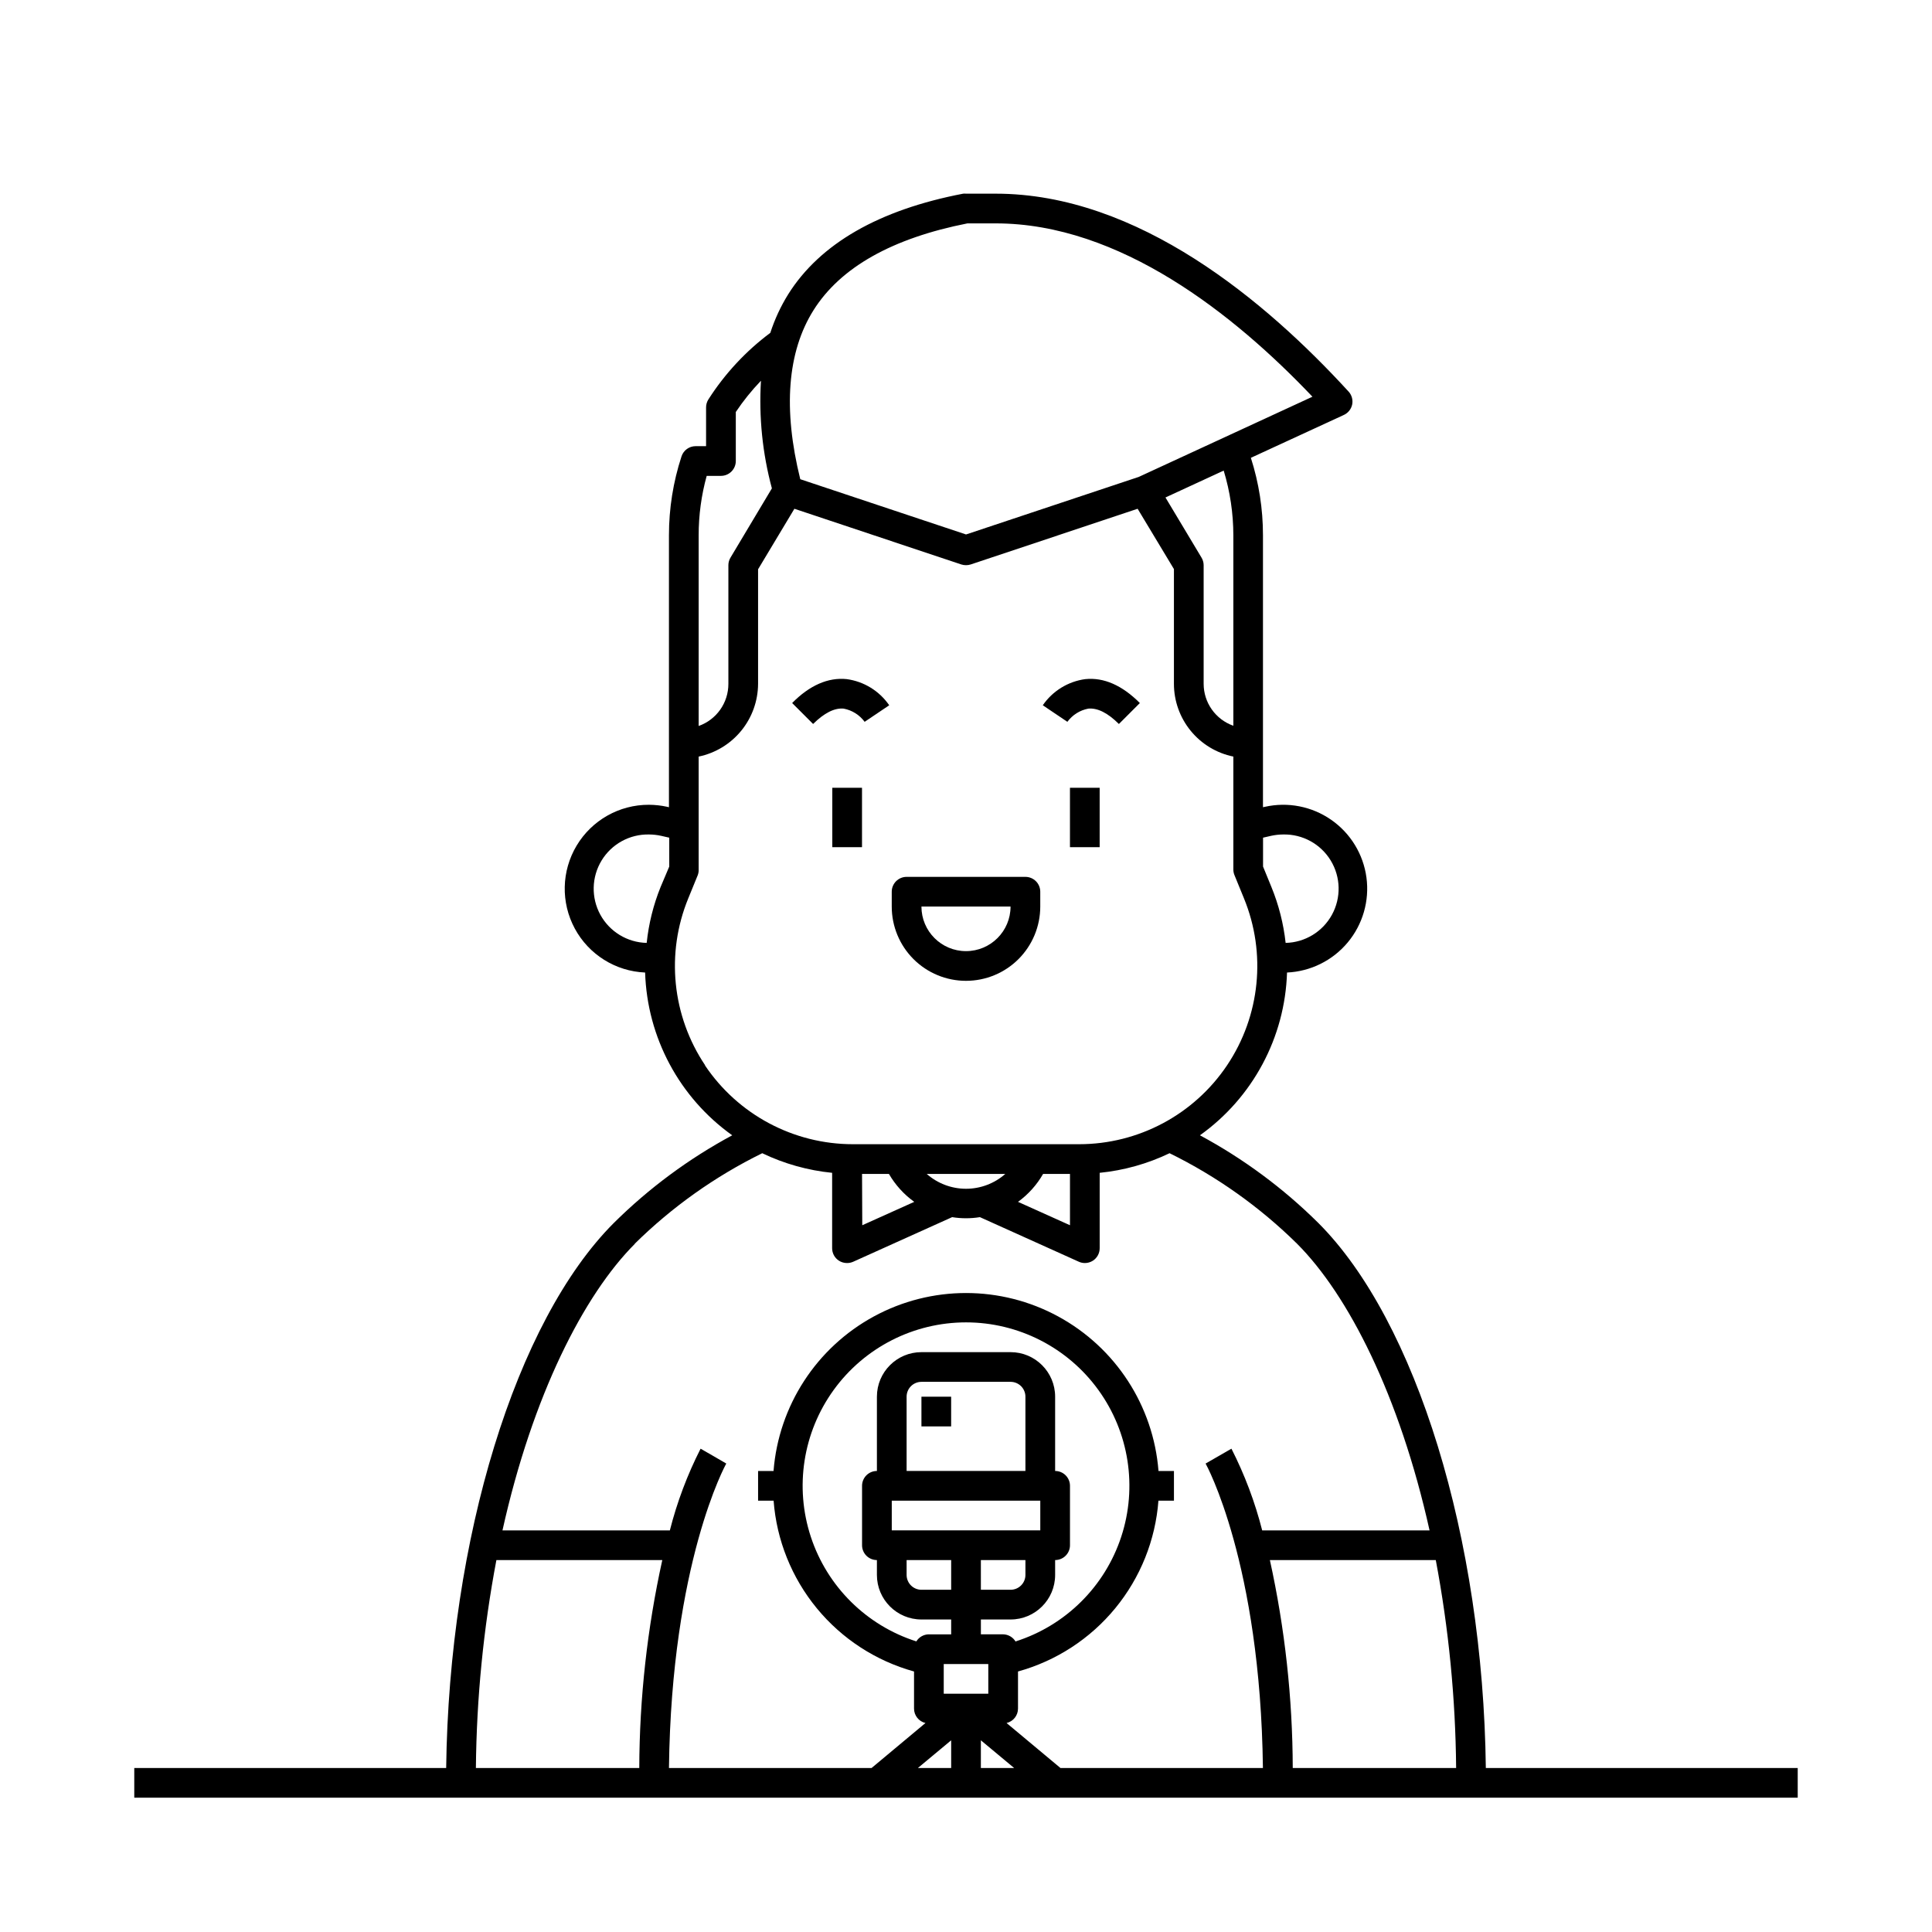 <?xml version="1.0" encoding="UTF-8"?>
<!-- Uploaded to: ICON Repo, www.iconrepo.com, Generator: ICON Repo Mixer Tools -->
<svg fill="#000000" width="800px" height="800px" version="1.1" viewBox="144 144 512 512" xmlns="http://www.w3.org/2000/svg">
 <g>
  <path d="m537.76 612.54c-0.727-60.754-18.383-118.45-44.418-144.47-9.281-9.195-19.84-17.012-31.348-23.203 14.004-9.984 22.543-25.941 23.082-43.137 6.234-0.281 12.066-3.168 16.07-7.957 4-4.785 5.809-11.039 4.977-17.223-0.832-6.188-4.227-11.738-9.352-15.297-5.125-3.562-11.512-4.809-17.598-3.43l-0.473 0.098v-72.066c0.004-6.969-1.078-13.895-3.207-20.527l24.543-11.316h-0.004c1.176-0.504 2.035-1.543 2.305-2.793 0.254-1.234-0.098-2.516-0.945-3.445-21.863-23.871-55.734-52.449-93.52-52.449h-7.871c-0.25-0.027-0.5-0.027-0.75 0-22.336 4.289-37.922 13.246-46.348 26.629-1.996 3.211-3.598 6.652-4.762 10.254-6.481 4.836-12.031 10.805-16.391 17.613-0.426 0.656-0.645 1.422-0.633 2.203v10.215h-2.773c-1.703 0-3.211 1.098-3.738 2.715-2.207 6.75-3.328 13.801-3.328 20.902v72.07l-0.492-0.117v-0.004c-1.59-0.348-3.211-0.523-4.84-0.531-7.84-0.02-15.109 4.094-19.133 10.82-4.027 6.731-4.211 15.078-0.488 21.98 3.723 6.898 10.805 11.328 18.637 11.656 0.539 17.195 9.078 33.152 23.086 43.137-11.512 6.191-22.07 14.008-31.352 23.203-26.035 26.02-43.691 83.719-44.457 144.47h-82.656v7.871h440.83v-7.871zm-7.871 0h-43.297c-0.047-18.531-2.078-37.004-6.059-55.105h43.965c3.426 18.172 5.231 36.613 5.391 55.105zm-49.023-247.04c1.047-0.23 2.117-0.348 3.188-0.355 5.133-0.117 9.938 2.516 12.605 6.902s2.789 9.863 0.324 14.367c-2.465 4.504-7.144 7.348-12.277 7.465-0.559-5.086-1.824-10.066-3.762-14.801l-2.223-5.43v-7.656zm-10.016-79.645v50.477c-4.715-1.664-7.867-6.117-7.871-11.117v-31.488c-0.016-0.695-0.211-1.375-0.574-1.969l-9.543-15.922 15.43-7.125c1.691 5.559 2.551 11.336 2.559 17.145zm-111.27-59.633c7.164-11.395 20.883-19.09 40.797-23.023h7.5c32.887 0 63.23 24.148 83.934 45.934l-46.031 21.254-45.773 15.25-43.926-14.641c-4.606-18.598-3.426-33.75 3.5-44.773zm-28.297 43.887h3.777c1.043 0 2.043-0.414 2.781-1.152 0.738-0.738 1.156-1.738 1.156-2.781v-12.992c1.973-2.953 4.207-5.723 6.668-8.285-0.586 9.602 0.395 19.23 2.894 28.52l-10.961 18.34c-0.363 0.594-0.559 1.273-0.57 1.969v31.488c0.02 5.019-3.141 9.504-7.875 11.176v-50.535c-0.004-5.32 0.711-10.617 2.129-15.746zm-12.223 108.97c-1.91 4.738-3.148 9.719-3.68 14.801-5.133-0.117-9.812-2.961-12.281-7.465-2.465-4.504-2.34-9.98 0.324-14.367 2.668-4.387 7.473-7.019 12.605-6.902 1.066 0.008 2.129 0.125 3.168 0.355l2.164 0.492v7.656zm11.809 47.23v0.004c-8.773-13.082-10.449-29.672-4.469-44.242l2.519-6.16c0.176-0.48 0.254-0.988 0.234-1.496v-29.914c4.438-0.922 8.422-3.344 11.289-6.856s4.438-7.898 4.457-12.43v-30.348l9.625-16.039 44.242 14.762h-0.004c0.809 0.254 1.676 0.254 2.481 0l44.242-14.762 9.621 15.98v30.406c0 4.535 1.566 8.934 4.438 12.449 2.867 3.516 6.863 5.93 11.309 6.836v29.914c0 0.512 0.098 1.023 0.293 1.496l2.519 6.16c5.977 14.566 4.301 31.152-4.465 44.23-8.77 13.078-23.48 20.926-39.223 20.93h-59.945c-15.746 0-30.453-7.844-39.223-20.918zm41.582 28.793h7.125c1.688 2.914 3.973 5.438 6.711 7.402l-13.777 6.199zm17.141 0h20.824c-2.875 2.535-6.578 3.934-10.41 3.934-3.836 0-7.535-1.398-10.414-3.934zm30.84 0h7.125v13.598l-13.777-6.199v0.004c2.715-1.969 4.984-4.492 6.652-7.402zm-108.24 18.52h0.004c9.906-9.77 21.32-17.875 33.809-24.008 5.824 2.797 12.09 4.555 18.52 5.195v19.973c-0.004 1.336 0.672 2.582 1.789 3.309 0.656 0.422 1.426 0.641 2.207 0.629 0.555-0.004 1.105-0.125 1.613-0.355l26.195-11.809h-0.004c2.441 0.395 4.926 0.395 7.363 0l26.195 11.809h-0.004c0.508 0.23 1.059 0.352 1.617 0.355 0.758 0 1.504-0.219 2.144-0.629 1.117-0.727 1.793-1.973 1.789-3.309v-19.973c6.43-0.641 12.695-2.398 18.52-5.195 12.488 6.133 23.906 14.238 33.809 24.008 13.52 13.539 27.117 40.129 35.09 75.945h-44.355c-1.906-7.496-4.641-14.758-8.148-21.648l-6.848 3.938c0.156 0.254 14.523 26.332 15.191 80.688h-53.648l-14.289-11.926c1.773-0.418 3.027-1.996 3.031-3.816v-9.84c10.109-2.801 19.105-8.648 25.766-16.75 6.66-8.102 10.66-18.059 11.449-28.516h4.113v-7.871h-4.094c-1.355-17.277-11.367-32.688-26.594-40.957-15.227-8.27-33.605-8.27-48.832 0-15.227 8.27-25.234 23.68-26.594 40.957h-4.094v7.871h4.113c0.789 10.457 4.789 20.414 11.449 28.516 6.66 8.102 15.656 13.949 25.766 16.75v9.84c0.004 1.82 1.258 3.398 3.031 3.816l-14.289 11.926h-53.688c0.668-54.375 15.035-80.453 15.191-80.688l-3.383-1.969-3.426-1.969c-3.508 6.891-6.242 14.152-8.145 21.648h-44.359c7.969-35.816 21.57-62.406 35.09-75.945zm100.98 105.46c-0.688-1.191-1.949-1.938-3.324-1.969h-5.902v-3.938h7.871l-0.004 0.004c6.523 0 11.809-5.289 11.809-11.809v-3.938c1.047 0 2.047-0.414 2.785-1.152 0.738-0.738 1.152-1.738 1.152-2.781v-15.746c0-1.043-0.414-2.043-1.152-2.781-0.738-0.738-1.738-1.152-2.785-1.152v-19.68c0-6.523-5.285-11.809-11.809-11.809h-23.613c-6.523 0-11.809 5.285-11.809 11.809v19.68c-2.176 0-3.938 1.762-3.938 3.934v15.746c0 1.043 0.414 2.043 1.152 2.781 0.738 0.738 1.742 1.152 2.785 1.152v3.938c0 6.519 5.285 11.809 11.809 11.809h7.871v3.938h-5.902v-0.004c-1.359 0.012-2.617 0.715-3.328 1.871-13.227-4.223-23.629-14.531-27.965-27.723-4.336-13.191-2.082-27.664 6.059-38.91 8.145-11.25 21.188-17.91 35.074-17.91 13.883 0 26.926 6.66 35.07 17.91 8.141 11.246 10.395 25.719 6.059 38.91-4.336 13.191-14.738 23.5-27.965 27.723zm-7.262 5.906v7.871h-11.809v-7.871zm-1.969-35.426h-23.613v-7.871h39.359v7.871zm11.809-15.742h-31.488v-19.68c0-2.176 1.762-3.938 3.938-3.938h23.617-0.004c1.047 0 2.047 0.414 2.785 1.152 0.738 0.738 1.152 1.738 1.152 2.785zm-31.488 23.617h11.809v7.871h-7.871c-2.176 0-3.938-1.766-3.938-3.938zm19.68 0h11.809v3.938-0.004c0 1.043-0.414 2.047-1.152 2.781-0.738 0.738-1.738 1.156-2.785 1.156h-7.871zm-7.871 47.762v7.34h-8.816zm7.871 0 8.816 7.34h-8.816zm-128.39-47.766h43.965c-3.996 18.098-6.039 36.574-6.102 55.105h-43.297c0.176-18.492 1.992-36.934 5.434-55.105z"/>
  <path d="m364.57 352.77h7.871v15.742h-7.871z"/>
  <path d="m367.57 331.79c2.234 0.418 4.223 1.668 5.57 3.5l6.516-4.387h-0.004c-2.609-3.793-6.695-6.309-11.258-6.93-4.898-0.512-9.84 1.633-14.465 6.336l5.551 5.551c2.934-2.91 5.648-4.289 8.09-4.07z"/>
  <path d="m427.55 352.77h7.871v15.742h-7.871z"/>
  <path d="m432.43 331.79c2.461-0.215 5.156 1.16 8.09 4.074l5.551-5.551c-4.684-4.703-9.566-6.848-14.465-6.336v-0.004c-4.562 0.621-8.648 3.137-11.258 6.93l6.516 4.387c1.344-1.832 3.336-3.082 5.566-3.5z"/>
  <path d="m388.19 514.14h7.871v7.871h-7.871z"/>
  <path d="m400 403.93c5.219 0 10.223-2.074 13.914-5.762 3.691-3.691 5.766-8.699 5.766-13.918v-3.938 0.004c0-1.047-0.414-2.047-1.152-2.785-0.738-0.738-1.742-1.152-2.785-1.152h-31.488c-2.172 0-3.934 1.762-3.934 3.938v3.938-0.004c0 5.219 2.07 10.227 5.762 13.918 3.691 3.688 8.695 5.762 13.918 5.762zm11.809-19.68h-0.004c0 6.523-5.285 11.809-11.805 11.809-6.523 0-11.809-5.285-11.809-11.809z"/>
 </g>
</svg>